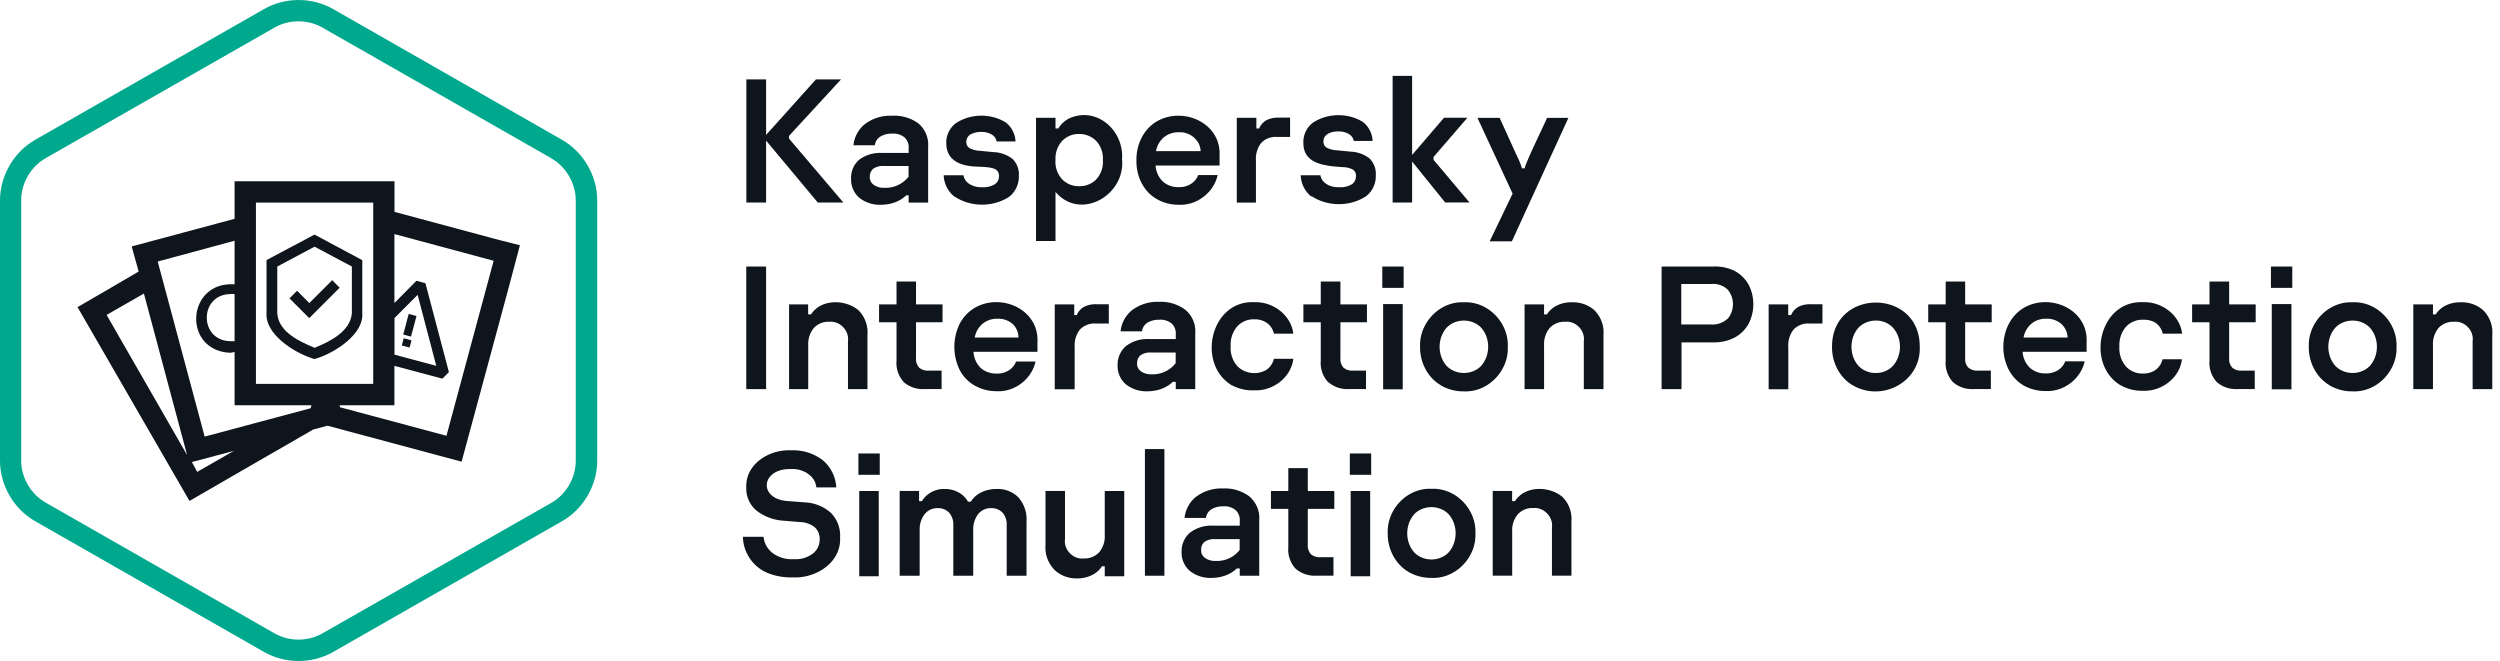 <svg xmlns="http://www.w3.org/2000/svg" viewBox="0 0 295 78"><path fill="#00a88e" fill-rule="evenodd" d="m4.18 61.52 26.94 15.39c2.5 1.45 5.73 1.45 8.23 0l26.94-15.39c2.55-1.43 4.2-4.27 4.18-7.2V23.69c.02-2.93-1.63-5.77-4.18-7.21L39.35 1.09c-2.5-1.45-5.73-1.45-8.23 0L4.18 16.48C1.63 17.92-.02 20.76 0 23.69v30.63c-.02 2.92 1.62 5.77 4.18 7.2Zm60.84-42.86c1.78 1 2.93 2.99 2.92 5.03v30.63c.02 2.04-1.13 4.03-2.91 5.03L38.09 74.71c-1.74 1.02-4 1.02-5.74 0L5.41 59.32c-1.78-1-2.93-2.99-2.91-5.03V23.68c-.02-2.04 1.13-4.03 2.91-5.03L32.35 3.28c1.74-1.02 4-1.02 5.74 0l26.92 15.37Z"/><path fill="#0F151C" d="M88.06 9.37h2.34v6.55l5.88-6.55h2.96l-6.14 6.67v.31l6.42 7.55H96.5l-6.1-7.31v7.31h-2.33V9.37ZM108.36 14.56c.8.66 1.24 1.7 1.16 2.73v6.62h-2.3v-.86h-.28c-.77.75-1.87 1.1-2.93 1.11a3.88 3.88 0 0 1-2.62-.83c-.63-.55-.99-1.38-.96-2.21-.05-.83.29-1.67.91-2.24.79-.6 1.77-.89 2.76-.83h3.12v-.57c.04-.46-.14-.94-.48-1.26-.41-.33-.93-.49-1.46-.45-.5-.02-1 .1-1.42.36-.34.22-.58.6-.63 1.01h-2.52c.09-.98.6-1.91 1.38-2.52.91-.67 2.02-1.01 3.14-.96a4.82 4.82 0 0 1 3.12.89Zm-1.15 6.29v-1.26h-2.89c-.44-.04-.89.07-1.26.31-.28.23-.44.59-.42.96-.07.91.96 1.35 1.74 1.3 1.08.05 2.17-.45 2.83-1.31ZM112.62 23.2c-.76-.6-1.24-1.54-1.26-2.52h2.33c.15 1 1.28 1.45 2.19 1.41.53.04 1.06-.08 1.51-.35.31-.2.5-.56.49-.93.03-.3-.11-.61-.35-.79-.63-.4-2.08-.31-2.79-.39-2.05-.2-3.08-1.13-3.08-2.76-.03-.9.41-1.79 1.13-2.33 1.74-1.15 4.11-1.19 5.89-.09.69.53 1.12 1.37 1.15 2.24h-2.23c-.05-.34-.27-.64-.57-.81-.38-.22-.82-.33-1.26-.31-.44-.01-.87.09-1.26.3-.3.18-.49.53-.48.88-.02.3.15.61.42.75.39.19.82.29 1.26.3l1.5.15c.81.02 1.59.29 2.24.78.55.52.84 1.29.77 2.04.04.94-.4 1.88-1.14 2.45-1.9 1.24-4.5 1.24-6.4 0l-.04-.04ZM122.25 13.9h2.3v1.26h.33c.3-.5.74-.91 1.26-1.18 3.27-1.49 6.51 1.43 6.26 4.81.43 4.23-4.89 7.32-7.85 3.86v5.79h-2.3V13.91Zm7.06 7.31c.59-.61.9-1.47.83-2.31.06-.84-.24-1.7-.83-2.31a2.79 2.79 0 0 0-1.97-.78c-.73-.02-1.46.27-1.98.79a3.09 3.09 0 0 0-.81 2.28c-.07.84.23 1.69.81 2.3.51.52 1.24.81 1.98.79.73.02 1.44-.25 1.97-.75ZM136.49 23.48c-1.6-.9-2.43-2.76-2.39-4.55-.04-1.8.8-3.66 2.38-4.59 3.11-1.83 7.62.16 7.43 4.01v1.18h-7.55c.04.72.35 1.4.87 1.9.51.44 1.17.68 1.85.65.96.05 1.98-.49 2.3-1.42h2.3c-.45 2.07-2.47 3.61-4.58 3.5-.92.01-1.82-.22-2.62-.68Zm5.18-5.66c-.03-1.31-1.31-2.3-2.58-2.21-.63-.02-1.24.19-1.74.58-.49.42-.83 1-.94 1.64h5.26ZM145.94 13.9h2.31v1.26h.33c.17-.42.48-.76.87-.98.45-.22.96-.32 1.46-.3h1.32v2.28h-1.54c-.7-.06-1.41.21-1.89.73-.44.59-.65 1.31-.6 2.04v4.98h-2.26v-10ZM154.74 23.2a3.404 3.404 0 0 1-1.26-2.52h2.33c.17 1 1.28 1.46 2.2 1.41.53.04 1.06-.08 1.51-.35.3-.2.49-.57.48-.93.04-.3-.1-.62-.35-.79-.32-.18-.69-.27-1.06-.29-2.26-.14-4.84-.36-4.79-2.92-.03-.9.4-1.79 1.12-2.33 1.74-1.15 4.12-1.19 5.9-.09.69.53 1.11 1.37 1.15 2.24h-2.23c-.14-.82-1.08-1.14-1.82-1.12-.73-.02-1.78.29-1.75 1.18-.02.3.15.61.41.75.39.19.82.29 1.26.3l1.48.15c.81.02 1.6.29 2.25.78.55.52.84 1.29.77 2.04.04.94-.4 1.88-1.15 2.45-1.9 1.24-4.5 1.24-6.4 0l-.05.03ZM170.54 23.9l-3.91-4.84v4.84h-2.3V8.95h2.3v9.33l3.77-4.39h2.76l-4 4.63v.34l4.24 5.03h-2.86ZM178.49 22.85l-4.15-8.94h2.62l2.05 4.52c.24.46.43.94.58 1.43h.31c.29-1.03 2.2-4.9 2.65-5.95h2.52l-6.67 14.57h-2.62l2.7-5.62ZM88.06 31.45h2.34v14.47h-2.34V31.45ZM93.1 35.92h2.26v1.18h.34c1.18-1.84 4.03-1.81 5.6-.49.75.75 1.15 1.83 1.06 2.89v6.42h-2.3v-5.66c.17-1.24-.95-2.41-2.2-2.29a2.32 2.32 0 0 0-1.84.75c-.46.57-.69 1.29-.65 2.03v5.17h-2.26v-10ZM106.66 45.1c-.62-.67-.95-1.6-.87-2.52v-4.55h-2.06v-2.11h2.06v-2.7h2.3v2.7h3.13v2.11h-3.13v4.21c-.04.41.1.82.36 1.13.32.27.73.4 1.14.36h1.52v2.18h-2.04c-.88.05-1.75-.24-2.43-.82ZM115 45.49a4.53 4.53 0 0 1-1.77-1.86 6.234 6.234 0 0 1 0-5.4c.4-.78 1.01-1.43 1.76-1.89 3.11-1.83 7.62.15 7.43 4.01v1.16h-7.55c.04.73.35 1.42.87 1.92.51.44 1.17.67 1.85.65.96.05 1.98-.49 2.3-1.42h2.3c-.44 2.07-2.46 3.62-4.58 3.5-.92.01-1.82-.22-2.62-.68Zm5.18-5.66c0-.59-.24-1.17-.67-1.59-.5-.43-1.15-.66-1.81-.63-.63-.02-1.24.19-1.74.58-.5.42-.83 1-.94 1.64h5.16ZM124.46 35.92h2.3v1.26h.3c.17-.42.47-.76.87-.98.45-.22.96-.32 1.46-.3h1.45v2.28h-1.54c-.7-.06-1.41.22-1.89.73-.44.59-.65 1.31-.6 2.04v4.98h-2.35v-10ZM139.88 36.57c.8.66 1.24 1.7 1.16 2.73v6.62h-2.3v-.86h-.35c-.77.75-1.87 1.1-2.93 1.11a3.88 3.88 0 0 1-2.62-.83 2.82 2.82 0 0 1-.96-2.21c-.04-.86.33-1.73.98-2.29.79-.6 1.77-.89 2.76-.83h3.12v-.57c.04-.46-.14-.94-.48-1.26-.41-.33-.93-.49-1.46-.45-.5-.02-.99.1-1.42.36-.34.22-.58.6-.63 1.01h-2.52c.09-.98.6-1.91 1.38-2.52.91-.67 2.02-1.01 3.15-.96 1.12-.06 2.22.28 3.12.94Zm-1.15 6.29V41.6h-2.87c-.44-.04-.89.07-1.26.31-.28.23-.44.59-.42.96-.07.91.96 1.35 1.74 1.3 1.07.04 2.15-.46 2.8-1.31ZM145.39 45.49c-4.24-2.49-2.58-10.08 2.62-9.83 2.17-.09 4.34 1.5 4.6 3.71h-2.29c-.11-.51-.4-.95-.82-1.26-.44-.3-.96-.45-1.5-.43-.75-.03-1.51.29-2.01.84-.55.65-.82 1.48-.77 2.33-.06.86.22 1.7.78 2.35.9.92 2.41 1.1 3.5.4.41-.31.7-.75.82-1.26h2.29c-.26 2.22-2.42 3.82-4.6 3.72-.91.04-1.81-.16-2.62-.59ZM156.73 45.1c-.63-.67-.96-1.6-.88-2.52v-4.55h-2.05v-2.11h2.05v-2.7h2.32v2.7h3.13v2.11h-3.13v4.21c-.04.4.09.82.35 1.13.32.27.74.4 1.16.36h1.51v2.18h-2.02a3.41 3.41 0 0 1-2.43-.82ZM163.11 31.45h2.52v2.52h-2.52v-2.52Zm.1 4.43h2.31v10.06h-2.31V35.88ZM170.04 45.47c-1.59-.91-2.5-2.74-2.47-4.55-.12-2.83 2.31-5.38 5.17-5.25 2.86-.13 5.3 2.41 5.18 5.25.12 2.84-2.32 5.39-5.18 5.26-.95.02-1.88-.23-2.71-.7Zm4.74-2.3c1.1-1.25 1.1-3.26 0-4.5-1.07-1.12-3.01-1.12-4.08 0-1.1 1.25-1.1 3.26 0 4.5 1.07 1.12 3.01 1.12 4.08 0ZM179.9 35.92h2.3v1.18h.34c.61-1 1.83-1.46 2.97-1.43.96-.03 1.91.3 2.63.94.76.75 1.16 1.83 1.07 2.89v6.42h-2.32v-5.66c.18-1.24-.94-2.42-2.19-2.29a2.34 2.34 0 0 0-1.85.75c-.46.57-.69 1.29-.65 2.03v5.17h-2.3v-10ZM204.69 31.97c.69.37 1.26.93 1.64 1.61.75 1.43.75 3.2 0 4.63-.38.68-.94 1.24-1.62 1.61-.78.4-1.64.6-2.52.58h-3.77v5.52h-2.35V31.45h6.1c.87-.04 1.74.14 2.53.52Zm-.84 5.66c.85-.96.85-2.51 0-3.47-.5-.47-1.2-.71-1.89-.65h-3.57v4.78h3.57c.67.04 1.35-.2 1.85-.65h.04ZM208.71 35.92h2.3v1.26h.34c.17-.41.48-.76.87-.98.45-.22.96-.32 1.46-.3h1.37v2.28h-1.54c-.7-.06-1.41.22-1.89.73-.44.59-.65 1.31-.6 2.04v4.98h-2.32v-10ZM218.63 45.47c-1.58-.92-2.48-2.75-2.45-4.55-.02-6.96 10.38-6.95 10.35 0 .16 4.13-4.43 6.56-7.9 4.55Zm4.74-2.3c1.1-1.25 1.1-3.26 0-4.5-.52-.55-1.27-.86-2.03-.84-.76-.01-1.51.3-2.04.84-1.1 1.25-1.1 3.26 0 4.5.52.55 1.28.86 2.04.84.76.02 1.51-.29 2.03-.84ZM230.46 45.1c-.62-.67-.95-1.6-.87-2.52v-4.55h-2.06v-2.11h2.06v-2.7h2.3v2.7h3.13v2.11h-3.13v4.21c-.04.41.09.83.37 1.13.31.27.73.4 1.14.36h1.52v2.18h-2.04a3.41 3.41 0 0 1-2.43-.82ZM238.8 45.49c-3.22-1.85-3.19-7.26-.01-9.15 3.11-1.83 7.62.16 7.43 4.01v1.16h-7.55c.04.72.35 1.4.87 1.9.51.44 1.17.68 1.85.65.96.05 1.98-.49 2.3-1.42h2.3c-.45 2.07-2.47 3.61-4.59 3.5-.91.02-1.81-.21-2.61-.65Zm5.18-5.66c-.02-.6-.28-1.17-.72-1.59a2.6 2.6 0 0 0-1.82-.63c-.62-.02-1.24.19-1.72.58-.5.42-.83 1-.94 1.64h5.21ZM250.27 45.49c-4.24-2.49-2.58-10.08 2.62-9.83 2.17-.09 4.34 1.5 4.6 3.71h-2.29c-.11-.51-.4-.95-.82-1.26-.45-.28-.98-.41-1.51-.38-.75-.03-1.51.29-2.01.84-.55.65-.82 1.48-.77 2.33-.06.86.22 1.7.78 2.35.5.54 1.24.85 1.97.83.54.02 1.07-.13 1.52-.43.41-.31.7-.75.82-1.26h2.29c-.26 2.22-2.42 3.82-4.61 3.72-.91.03-1.81-.2-2.6-.64ZM261.6 45.1c-.63-.67-.96-1.6-.88-2.52v-4.55h-2.05v-2.11h2.05v-2.7h2.32v2.7h3.13v2.11h-3.13v4.21c-.04.41.09.83.36 1.13.31.27.73.4 1.14.36h1.52v2.18h-2.04a3.41 3.41 0 0 1-2.43-.82ZM267.97 31.45h2.52v2.52h-2.52v-2.52Zm.1 4.43h2.32v10.06h-2.32V35.88ZM274.91 45.47c-1.59-.91-2.5-2.74-2.47-4.55-.12-2.83 2.31-5.38 5.17-5.25 2.86-.13 5.3 2.41 5.18 5.25.12 2.84-2.32 5.39-5.18 5.26-.95.02-1.89-.23-2.71-.7Zm4.74-2.3c1.1-1.25 1.1-3.26 0-4.5-1.07-1.12-3.01-1.12-4.08 0-1.1 1.25-1.1 3.26 0 4.5 1.07 1.12 3.01 1.12 4.08 0ZM284.77 35.92h2.32v1.18h.33c.61-1 1.83-1.46 2.97-1.43.97-.03 1.91.3 2.63.94.76.75 1.16 1.83 1.07 2.89v6.42h-2.32v-5.66c.18-1.24-.94-2.42-2.19-2.29a2.34 2.34 0 0 0-1.85.75 3.01 3.01 0 0 0-.64 2.03v5.17h-2.32v-10ZM90.5 67.57c-1.67-.7-2.82-2.42-2.83-4.23h2.43c.07.74.45 1.43 1.03 1.89.72.54 1.61.81 2.52.75.82.06 1.63-.18 2.29-.67.5-.4.79-1.03.78-1.66.03-.54-.19-1.09-.6-1.45a2.85 2.85 0 0 0-1.64-.59l-1.91-.16a5.81 5.81 0 0 1-3.25-1.16 3.375 3.375 0 0 1-1.26-2.77c-.11-2.77 2.72-4.5 5.25-4.38a5.75 5.75 0 0 1 3.77 1.16c.95.79 1.54 1.98 1.6 3.21h-2.35c-.14-1.44-1.68-2.25-3.01-2.16-3.6-.09-3.92 3.68-.14 3.79l1.8.14c1.12.05 2.18.47 3.03 1.2.77.76 1.19 1.85 1.12 2.93.16 2.97-2.85 4.86-5.56 4.72-1.05.04-2.1-.15-3.07-.55ZM101.29 53.51h2.52v2.52h-2.52v-2.52Zm.1 4.43h2.3V68h-2.3V57.94ZM106.15 57.93h2.3v1.2h.34c.55-.93 1.63-1.47 2.69-1.43 1.09-.02 2.21.52 2.74 1.5h.34c.62-1.04 1.9-1.52 3.07-1.5.93-.04 1.86.32 2.52.97.7.78 1.06 1.85.98 2.89v6.38h-2.34V62a2.12 2.12 0 0 0-.49-1.51 1.82 1.82 0 0 0-1.31-.53c-.6-.03-1.21.24-1.58.72-.4.55-.6 1.21-.57 1.89v5.37h-2.35V62c.04-.55-.14-1.09-.5-1.51-.33-.34-.81-.54-1.28-.53a1.93 1.93 0 0 0-1.61.72c-.4.54-.61 1.21-.58 1.89v5.37h-2.36v-10ZM124.43 67.24a3.739 3.739 0 0 1-1.06-2.91v-6.4h2.3v5.69c-.18 1.24.96 2.41 2.2 2.28.68.04 1.37-.24 1.84-.74.46-.57.7-1.3.65-2.04v-5.18h2.3V68h-2.3v-1.18h-.33c-.62.99-1.83 1.46-2.97 1.43-.98.02-1.93-.34-2.64-1.01ZM135.1 52.99h2.3v14.95h-2.3V52.99ZM147.43 58.59c.79.66 1.24 1.7 1.16 2.73v6.62h-2.3v-.86h-.35c-.77.75-1.87 1.1-2.93 1.11a3.88 3.88 0 0 1-2.62-.83c-.63-.55-.99-1.38-.96-2.21-.04-.86.33-1.73.98-2.29.79-.6 1.77-.89 2.76-.83h3.12v-.57c.04-.46-.14-.94-.48-1.26-.41-.33-.93-.5-1.46-.45-.5-.02-.99.1-1.42.36-.34.22-.58.6-.63 1.01h-2.52c.09-.98.6-1.91 1.38-2.52.91-.67 2.02-1.01 3.15-.96 1.12-.06 2.22.28 3.12.94Zm-1.15 6.29v-1.26h-2.87c-.44-.04-.89.07-1.26.31-.28.23-.44.59-.41.96-.07.91.96 1.35 1.74 1.3 1.08.05 2.15-.45 2.81-1.31ZM152.9 67.12c-.63-.66-.96-1.6-.88-2.52v-4.55h-2.05v-2.11h2.05v-2.7h2.3v2.7h3.13v2.11h-3.13v4.21c-.04.41.1.82.36 1.13.32.27.74.4 1.16.36h1.51v2.18h-2.03c-.88.05-1.76-.24-2.43-.82ZM159.28 53.51h2.52v2.52h-2.52v-2.52Zm.1 4.43h2.3V68h-2.3V57.94ZM166.2 67.48c-1.58-.92-2.48-2.75-2.45-4.55-.12-2.83 2.31-5.39 5.17-5.25 2.86-.13 5.3 2.41 5.18 5.25.12 2.84-2.32 5.39-5.18 5.26-.95.02-1.89-.23-2.72-.7Zm4.74-2.3c1.1-1.25 1.1-3.26 0-4.5-1.06-1.11-3-1.12-4.06 0-1.1 1.25-1.1 3.26 0 4.5 1.07 1.12 3 1.11 4.06 0ZM176.13 57.93h2.3v1.2h.34c1.18-1.84 4.03-1.81 5.6-.49.75.75 1.15 1.83 1.06 2.89v6.4h-2.3v-5.69c.17-1.24-.96-2.41-2.2-2.29a2.32 2.32 0 0 0-1.84.75c-.46.57-.7 1.29-.65 2.03v5.2h-2.3v-10ZM47.64 39.91l-.23.85.92.25.23-.85-.92-.25ZM47.91 38.26l-.33 1.21.92.25c.16-.61.49-1.82.65-2.43l-.92-.25-.33 1.22Z"/><path fill="#0F151C" d="M58.9 28.32 46.55 25v-3.61H27.68v4.43c-1.82.49-10.52 2.83-12.14 3.26.12.43.71 2.58.82 2.96-1.5.88-5.77 3.38-7.21 4.2 1.76 3.04 11.45 19.83 13.21 22.87 1.69-.97 12.69-7.35 14.61-8.43.32-.09 1.33-.35 1.64-.44h.06c1.73.46 14.44 3.87 15.8 4.24.92-3.47 6-22.07 6.88-25.54l-2.44-.62Zm-12.35 9.21 2.73-2.74 2.2 8.38-4.93-1.32v-4.32ZM30.2 23.91h13.84V45.3H30.2V23.91Zm-2.52 16.35c-.18.01-.35.01-.53 0-3.67-.09-3.66-5.47 0-5.56.18-.02.35-.02.53 0v5.56Zm0-11.86v5.15c-5.68-.39-6.2 7.81-.53 8.08.18-.02.35-.05.53-.1v6.29h9.07l-.09.35-12.51 3.35-5.54-20.66 9.06-2.45Zm-15.1 8.76 4.4-2.52 4.71 17.61.39 1.45-9.5-16.54Zm10.69 18.52-.63-1.16c1.2-.32 3.74-1 4.96-1.32l-4.33 2.48Zm29.41-4.26L40.1 48.05v-.23h6.44v-4.65l5.66 1.51.77-.77-2.77-10.49-1.06-.29-2.6 2.63v-8.14l11.71 3.15-5.57 20.66Z"/><path fill="#0F151C" d="M37.34 42.3c2.34-.74 5.58-2.93 5.41-5.31V30.7l-5.64-3.02-5.66 3.01v6.29c-.16 2.38 3.08 4.57 5.46 5.33l.21.06.2-.08h.01Zm4.18-5.32c-.19 2.15-2.62 3.34-4.4 4.06-1.77-.75-4.22-1.83-4.4-4.04v-5.55l4.4-2.34 4.4 2.34v5.52Z"/><path fill="#0F151C" d="m35.04 34.32-.88.89 2.33 2.33 3.59-3.59-.88-.89-2.7 2.7-1.45-1.45Z"/></svg>
